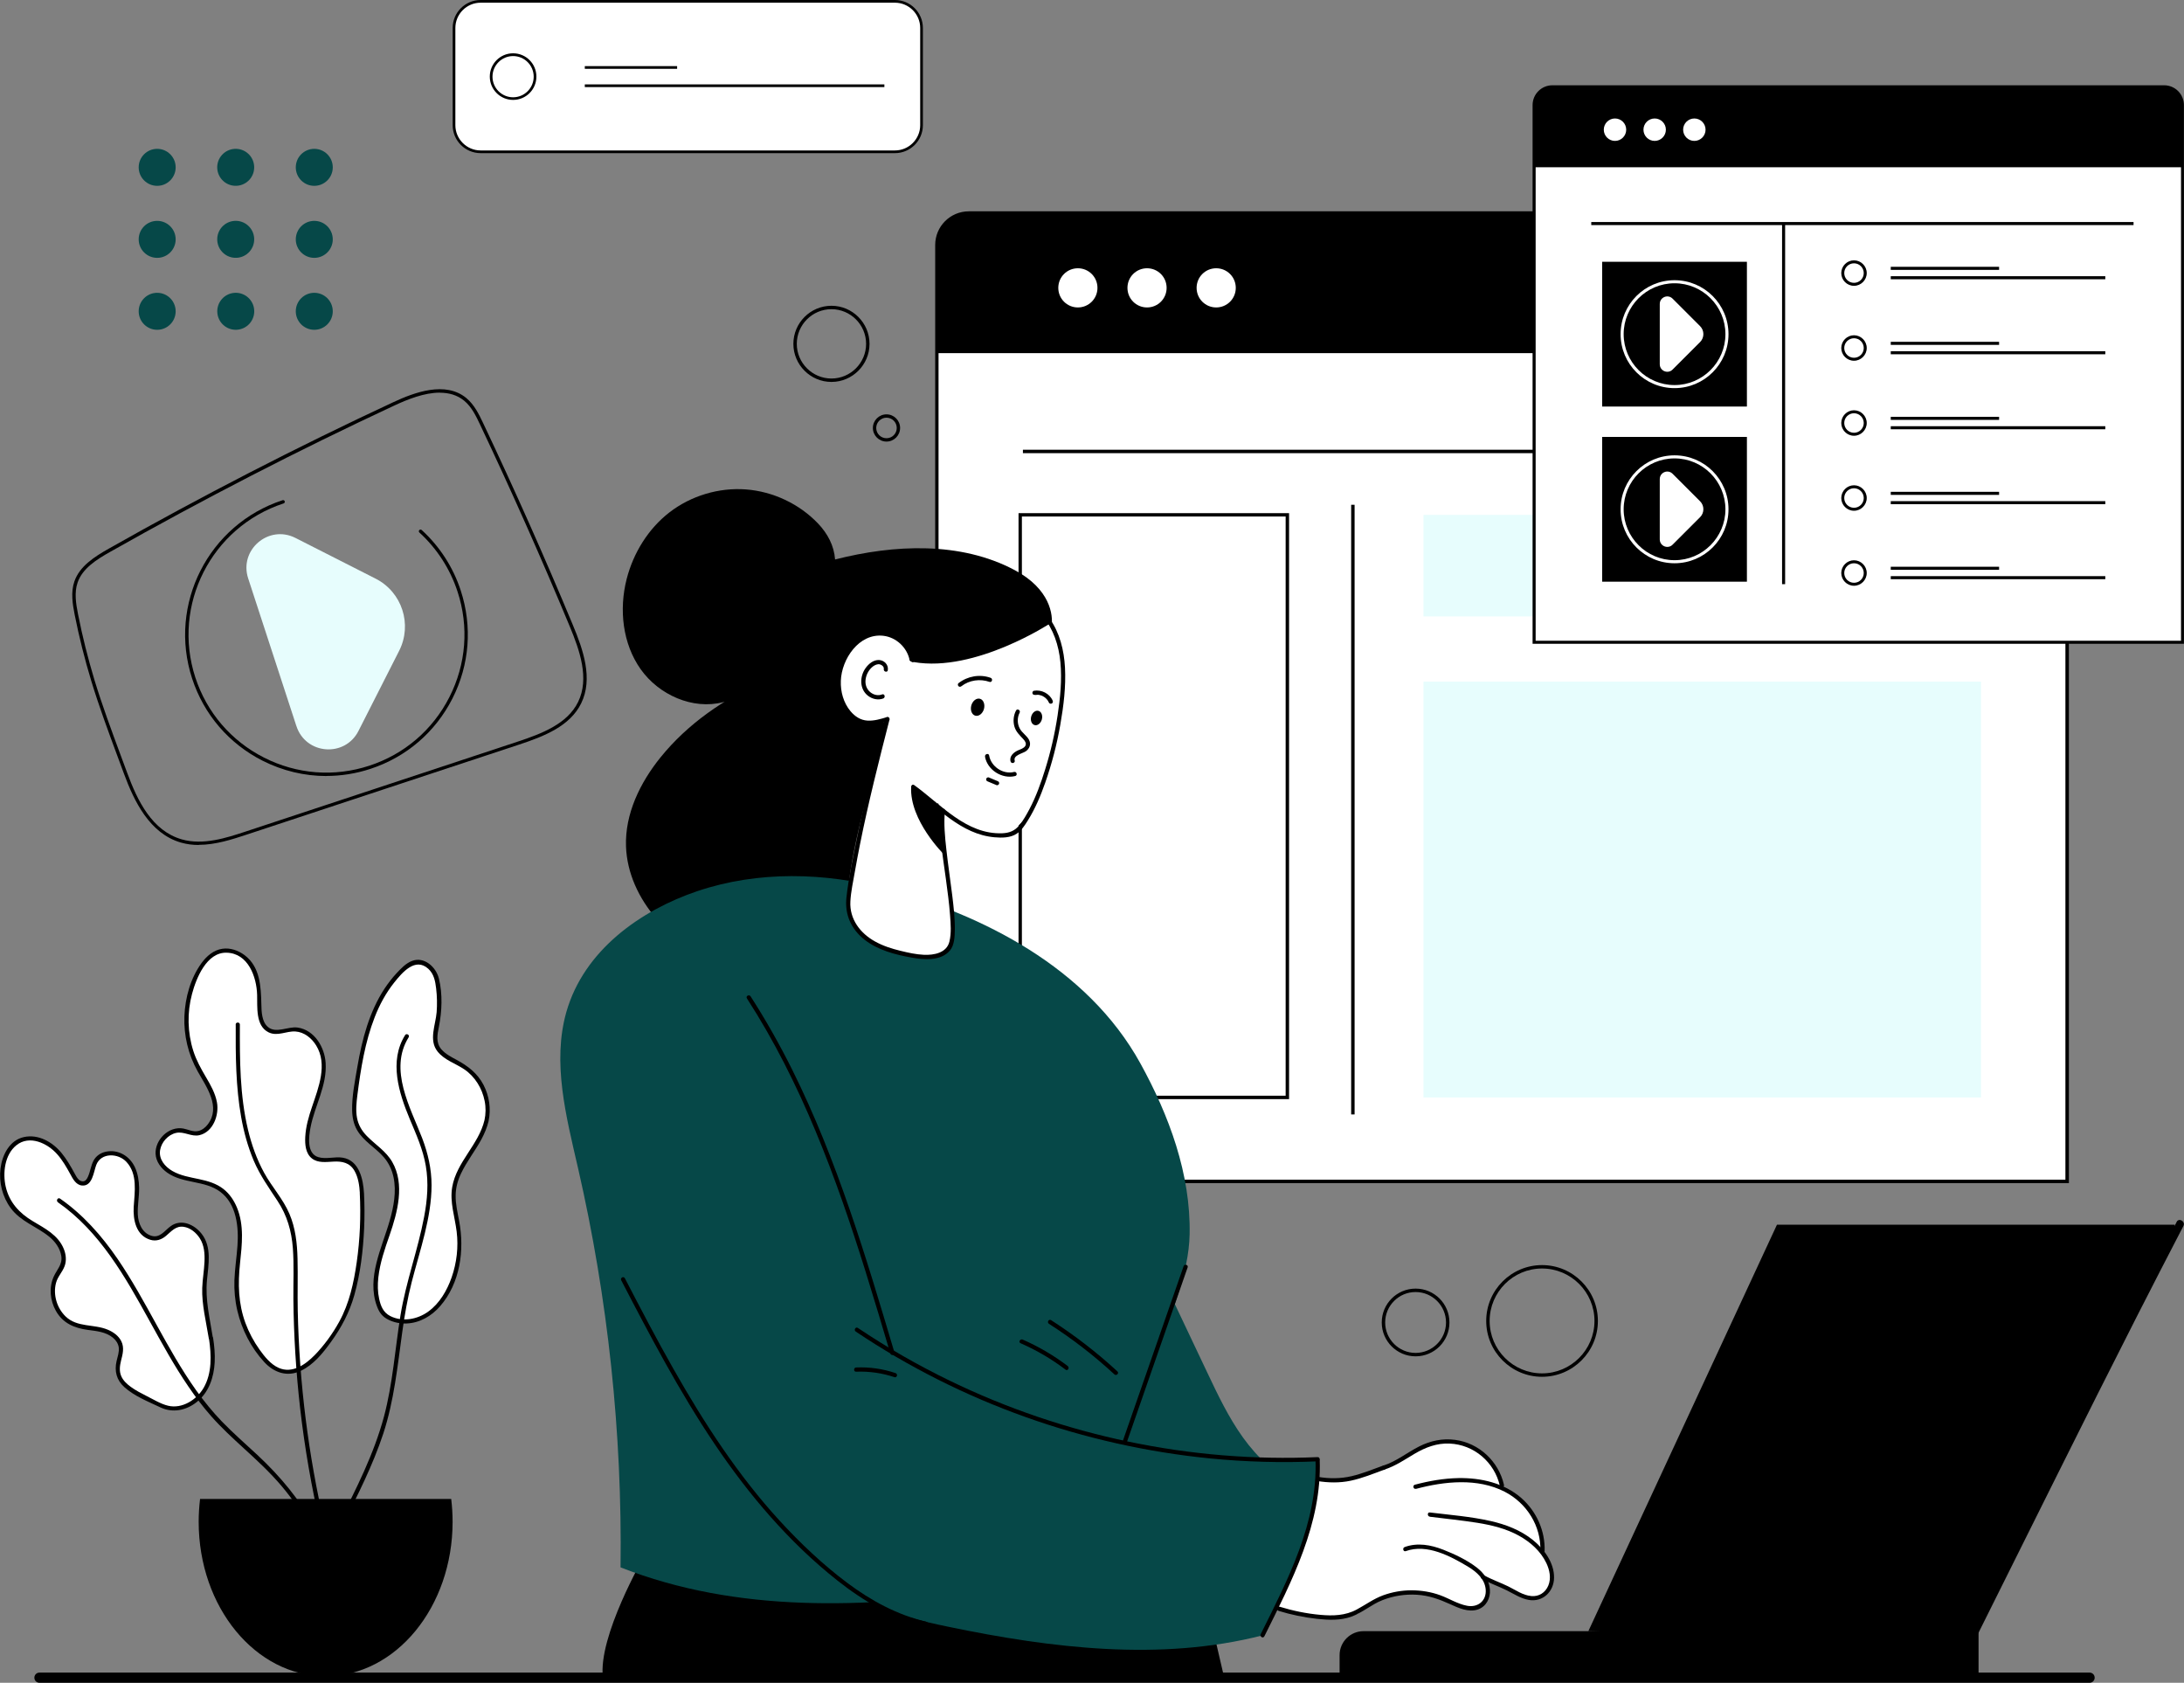 <?xml version="1.0" encoding="UTF-8"?> <svg xmlns="http://www.w3.org/2000/svg" id="Layer_1" viewBox="0 0 300 231.09"><rect x="0" y="0" width="300" height="231.09" fill="#808080" stroke="none"/><defs><style>.cls-1,.cls-2,.cls-3,.cls-4{stroke-width:0px;}.cls-2{fill:#064848;}.cls-3{fill:#fff;}.cls-4{fill:#e7fdfd;}</style></defs><path class="cls-3" d="m133.07,29.26h146.49c2.42,0,4.38,1.96,4.38,4.38v128.6h-155.26V33.64c0-2.42,1.96-4.38,4.38-4.38Z"></path><path class="cls-1" d="m284.18,162.47h-155.72V33.64c0-2.55,2.07-4.62,4.62-4.62h146.49c2.55,0,4.62,2.07,4.62,4.62v128.83Zm-155.26-.47h154.79V33.64c0-2.29-1.86-4.15-4.15-4.15h-146.49c-2.29,0-4.15,1.86-4.15,4.15v128.37Z"></path><path class="cls-1" d="m133.07,29.26h146.49c2.42,0,4.38,1.96,4.38,4.38v14.86h-155.26v-14.86c0-2.42,1.96-4.38,4.38-4.38Z"></path><path class="cls-3" d="m160.25,39.53c0,1.49-1.2,2.69-2.69,2.69s-2.69-1.2-2.69-2.69,1.2-2.69,2.69-2.69,2.69,1.2,2.69,2.69Z"></path><path class="cls-3" d="m150.75,39.53c0,1.49-1.2,2.69-2.69,2.69s-2.69-1.2-2.69-2.69,1.2-2.69,2.69-2.69,2.69,1.2,2.69,2.69Z"></path><path class="cls-3" d="m169.75,39.53c0,1.49-1.2,2.69-2.69,2.69s-2.69-1.2-2.69-2.69,1.2-2.69,2.69-2.69,2.69,1.2,2.69,2.69Z"></path><rect class="cls-1" x="140.51" y="61.76" width="131.61" height=".47"></rect><rect class="cls-1" x="185.6" y="69.32" width=".47" height="83.72"></rect><rect class="cls-4" x="195.53" y="70.71" width="76.59" height="13.94"></rect><rect class="cls-4" x="195.53" y="93.61" width="76.59" height="57.1"></rect><rect class="cls-3" x="140.14" y="70.71" width="36.7" height="80"></rect><path class="cls-1" d="m177.07,150.94h-37.16v-80.47h37.16v80.47Zm-36.7-.47h36.23v-79.54h-36.23v79.54Z"></path><path class="cls-3" d="m182.01,203.28s5.93-.01,12.6-4.14c0,0,7.26-4.11,11.43,3.88l.28,1.48s5.16,1.59,5.8,8.81c0,0,1.97,2.89.37,5.33,0,0-1.1,1.48-4.15,0l-4.35-1.9s1.73,4.21-2.09,4.13l-3.19-1.11s-4.56-1.75-7.22-.79c-2.66.96-4.95,2.61-4.95,2.61,0,0-5.6,1.02-8.54,0l-2.5-.89s3.98-7,5.1-16.01l.21-1.39h1.21Z"></path><path class="cls-1" d="m144.45,85.96c.22-1.49-.17-5.07-5.09-7.68-7.42-3.94-16.52-3.52-24.65-1.45-.14-1.9-1.03-3.56-2.34-4.94-2.58-2.7-6.19-4.4-9.91-4.68-3.73-.28-7.54.87-10.5,3.15-2.92,2.26-4.96,5.57-5.88,9.15-1.07,4.18-.57,8.88,1.93,12.4,2.5,3.52,7.13,5.59,11.31,4.52,2.04-.53,3.84-1.71,5.6-2.88-5.43,2.37-10.48,5.86-14.2,10.47-2.8,3.47-4.88,7.74-4.73,12.2.12,3.66,1.76,7.17,4.17,9.93,2.4,2.76,5.53,4.83,8.83,6.39,1.83.87,3.75,1.6,5.75,1.89,1.47.21,2.98.18,4.45-.09,1.28-.24,2.57-.68,3.55-1.54,1.11-.97,1.74-2.38,2.22-3.78.73-2.11,1.22-4.3,1.47-6.52.88-7.97,3.46-15.74,5.45-23.51-.96.17-3.35.56-4.6-.34-1.24-.9-1.91-2.44-2.05-3.96-.26-2.86,1.3-5.8,3.8-7.19.54-.3,1.12-.53,1.74-.58.97-.07,1.93.36,2.69.97.76.61,1.35,1.4,1.94,2.18.49-1.47.98-2.88,1.66-4.27.48-.99,1.01-1.97,1.78-2.75.8-.83,1.82-1.41,2.9-1.81,2.31-.85,4.93-.85,7.23.02,2.31.86,4.29,2.55,5.47,4.71Z"></path><path class="cls-1" d="m88.47,213.74s-6.37,11.01-5.65,16.65h85.34l-2.53-10.91-77.16-5.74Z"></path><path class="cls-2" d="m178.39,203.94c-3.12-1.34-5.67-3.78-7.65-6.53-1.98-2.76-3.45-5.84-4.9-8.91-1.55-3.27-3.1-6.54-4.65-9.81-4.26,4.88-7.51,10.91-8.27,17.34-.08.69-.14,1.41.11,2.05.29.75.95,1.29,1.58,1.79,3.93,3.09,8.01,6.01,12.21,8.73.99.64,2.02,1.28,3.17,1.51,3.22.64,6.18-3.76,8.4-6.17Z"></path><path class="cls-2" d="m155.08,210.96c.98-8.52,1.92-17.3,4.22-25.52,1.5-5.35,4-10.37,4.11-15.96.16-8.27-2.83-16.31-6.77-23.46-7.31-13.24-21.84-20.43-34.81-23.94-8.52-2.3-17.72-2.51-26.05.3-7.83,2.65-15.56,8.13-17.98,16.58-1.98,6.94-.03,14.37,1.59,21.41,4.12,17.92,6.09,36.41,5.85,54.87,16.16,6.33,33.48,5.54,50.54,3.25,6.83-.92,14.03-2.75,19.29-7.54Z"></path><path class="cls-3" d="m116.85,121.3l4.83-22.21s-1.91.42-3.28-.06c-1.38-.48-3.78-2.63-2.78-7.32s5.31-5.12,6.51-4.54c1.2.59,2.82,1.55,3.07,3.1,0,0,1.52-5.56,3.93-7.48,2.4-1.92,6.45-3.4,10.62-1.01,4.17,2.39,5.03,4.46,5.94,7.43,0,0,1.43,4.23-1.59,15.72,0,0-2.37,11.15-8.5,9.64,0,0-4.99-3.11-6.82-4.29l.5,2.96s1.44,9.74,1.43,12.91c0,3.18.27,4.7-2.43,5.01,0,0-7.1,1.18-10.9-4.34,0,0-1.22-1.68-.53-5.53Z"></path><path class="cls-1" d="m127.97,84.89c1.9-3.72,6.46-4.81,10.25-3.63,1.94.61,3.69,1.79,4.99,3.34,1.5,1.79,2.23,4.04,2.45,6.34.23,2.44-.02,4.92-.39,7.33-.38,2.51-.95,4.99-1.71,7.41-.58,1.86-1.24,3.7-2.15,5.43-.41.77-.84,1.55-1.4,2.23-.61.75-1.36,1.05-2.33,1.09-4.95.19-8.43-3.97-12.11-6.62-.3-.22-.59.28-.29.5,3.54,2.56,6.71,6.26,11.32,6.67,1.02.09,2.21.09,3.09-.51.62-.42,1.07-1.12,1.46-1.74,1.03-1.63,1.78-3.41,2.42-5.23.91-2.6,1.61-5.28,2.08-7.99.45-2.57.78-5.22.64-7.84-.13-2.38-.72-4.77-2.11-6.73-1.2-1.69-2.87-3.03-4.78-3.84-4.21-1.79-9.73-.82-11.95,3.51-.17.33.33.63.5.29h0Z"></path><path class="cls-1" d="m127.47,84.6c-.99,1.87-1.9,3.81-2.54,5.83-.11.36.45.51.56.15.63-1.98,1.51-3.87,2.48-5.7.18-.33-.33-.62-.5-.29h0Z"></path><path class="cls-1" d="m125.49,90.43c-.36-1.66-1.65-3.03-3.26-3.54-1.76-.56-3.58.1-4.92,1.29-2.61,2.33-3.27,6.7-1.15,9.57.58.79,1.37,1.48,2.35,1.7,1.16.25,2.36-.08,3.47-.41.36-.11.21-.67-.15-.56-.86.26-1.76.53-2.66.48-.97-.06-1.73-.57-2.34-1.29-.97-1.16-1.39-2.7-1.33-4.19.11-2.97,2.49-6.55,5.83-6.17,1.76.2,3.24,1.58,3.61,3.3.08.37.64.21.56-.15h0Z"></path><path class="cls-1" d="m132.07,94.23c1.08-.84,2.57-1.04,3.85-.59.35.13.51-.44.15-.56-1.49-.53-3.17-.23-4.41.74-.13.1-.1.31,0,.41.12.12.29.1.41,0h0Z"></path><path class="cls-1" d="m142.18,95.44c.07-.01.16-.02.27-.02.06,0,.12,0,.17,0,0,0,.07,0,.03,0,.03,0,.05,0,.08.01.1.02.21.05.3.08.1.03.16.06.26.12.37.2.63.48.8.87.06.14.27.18.4.1.15-.09.17-.25.1-.4-.43-.97-1.54-1.52-2.57-1.34-.15.03-.24.22-.2.36.04.16.2.23.36.2h0Z"></path><path class="cls-1" d="m139.56,97.58c-.34.66-.42,1.43-.23,2.15.21.77.73,1.22,1.25,1.79.23.25.46.59.25.93-.2.31-.64.44-.96.58-.61.26-1.27.82-1.05,1.55.11.36.67.2.56-.15-.21-.7,1.09-.97,1.51-1.25.53-.36.77-.96.47-1.56-.31-.61-.96-.96-1.28-1.57-.36-.67-.37-1.5-.02-2.18.17-.33-.33-.63-.5-.29h0Z"></path><path class="cls-1" d="m135.3,103.9c.32,1.84,2.35,3.12,4.15,2.67.36-.09.21-.65-.15-.56-1.52.38-3.17-.74-3.43-2.26-.06-.37-.62-.21-.56.15h0Z"></path><path class="cls-1" d="m135.67,107.31c.41.17.81.34,1.22.51.06.03.17,0,.22-.03.06-.04.12-.1.13-.17.02-.07.01-.16-.03-.22-.04-.07-.1-.1-.17-.13-.41-.17-.81-.34-1.22-.51-.06-.03-.17,0-.22.03-.06.04-.12.1-.13.17-.02.07-.01.16.03.22.04.07.1.1.17.13h0Z"></path><path class="cls-1" d="m121.95,92.03c.12-.72-.46-1.34-1.17-1.39-.77-.06-1.45.51-1.87,1.09-.83,1.15-.88,2.88.31,3.81.59.46,1.39.65,2.1.38.35-.13.2-.7-.15-.56-.56.22-1.17.07-1.63-.31-.52-.43-.73-1.09-.64-1.75.09-.68.46-1.36,1.01-1.78.27-.2.62-.37.97-.28.27.07.57.33.52.64-.06.37.5.52.56.15h0Z"></path><path class="cls-1" d="m135.16,97.36c-.18.64-.71,1.05-1.19.92-.48-.13-.72-.76-.55-1.4.18-.64.71-1.05,1.19-.92.48.13.72.76.55,1.4Z"></path><path class="cls-1" d="m143.11,98.8c-.15.54-.6.89-1,.77-.4-.11-.61-.64-.46-1.18s.6-.89,1-.77c.4.11.61.64.46,1.18Z"></path><path class="cls-1" d="m129.68,117.35s-4.77-4.67-4.52-9.3l4.35,3.26.17,6.04Z"></path><path class="cls-1" d="m129.22,111.31c-.31,3.11.3,6.32.71,9.4.22,1.65.45,3.3.57,4.95.09,1.19.2,2.48-.09,3.66-.38,1.54-2.11,1.86-3.5,1.8-1.09-.05-2.17-.29-3.22-.55-1.2-.29-2.39-.67-3.47-1.27-2.06-1.13-3.54-3.08-3.41-5.5.07-1.36.38-2.73.61-4.06.22-1.26.46-2.52.71-3.78,1.15-5.75,2.59-11.44,4.05-17.12.09-.36-.47-.52-.56-.15-1.4,5.43-2.77,10.86-3.89,16.35-.56,2.71-1.16,5.46-1.46,8.21-.26,2.33.65,4.35,2.48,5.79,1.84,1.45,4.25,2.07,6.52,2.47,1.66.3,3.96.48,5.2-.96.64-.74.67-1.94.69-2.86.02-1.59-.17-3.19-.36-4.76-.26-2.08-.57-4.15-.8-6.23-.2-1.77-.38-3.59-.2-5.37.04-.37-.55-.37-.58,0h0Z"></path><path class="cls-1" d="m287.02,231.09H5.42c-.39,0-.7-.31-.7-.7s.31-.7.7-.7h281.61c.39,0,.7.31.7.7s-.31.7-.7.7Z"></path><polygon class="cls-1" points="218.18 224 244.09 168.18 298.73 168.18 298.73 169.12 270.26 225.24 218.18 224"></polygon><path class="cls-1" d="m298.99,167.81c-7.51,14.43-14.75,28.99-22.01,43.55-2.05,4.12-4.11,8.24-6.17,12.36-.31.63.63,1.18.94.55,7.28-14.55,14.47-29.14,21.85-43.63,2.09-4.1,4.2-8.2,6.32-12.28.32-.62-.62-1.18-.94-.55h0Z"></path><path class="cls-1" d="m271.06,229.87c.07-1.69.23-3.97.23-5.87"></path><path class="cls-2" d="m103.5,144.23c4.43,12.26,8.86,24.53,13.3,36.79.94,2.6,1.9,5.24,3.57,7.45,3.35,4.42,9.6,3.91,14.96,5.32,14.97,3.94,29.98,7.79,45.41,6.53.51,9-3.13,16.71-7.32,24.26-14.03,3.59-28.96,1.76-43.14-1.18-3.73-.77-7.49-1.66-10.83-3.49-4.29-2.36-7.62-6.17-10.41-10.2-10.72-15.5-14.5-35.61-10.15-53.95,1.35-5.68,3.61-5.78,4.61-11.53Z"></path><path class="cls-1" d="m175.61,221.21c1.73.53,3.51.9,5.31,1.1,1.57.17,3.23.24,4.73-.31,1.52-.55,2.74-1.67,4.25-2.26,1.5-.59,3.12-.84,4.73-.74,1.62.1,3.06.61,4.53,1.28,1.16.53,2.56,1.18,3.85.74,1.15-.4,1.73-1.55,1.65-2.72-.08-1.26-.83-2.28-1.81-3.04-1.35-1.04-3.03-1.83-4.61-2.45-1.69-.66-3.54-1-5.29-.36-.35.13-.2.69.15.56,2.9-1.05,6.16.69,8.61,2.17,1.15.7,2.26,1.69,2.37,3.11.12,1.54-1.08,2.51-2.57,2.22-1.3-.25-2.44-.99-3.67-1.44-1.26-.46-2.62-.68-3.96-.68-1.31,0-2.63.23-3.87.68-1.32.48-2.42,1.3-3.65,1.96-1.55.84-3.28.89-5,.73-1.9-.17-3.78-.56-5.6-1.12-.36-.11-.51.45-.15.56h0Z"></path><path class="cls-1" d="m196.42,208.29c2.17.27,4.35.49,6.51.83,1.98.32,3.97.8,5.73,1.78,1.57.87,2.97,2.12,3.75,3.75.45.95.69,2.08.27,3.09-.4.96-1.28,1.54-2.33,1.44-1.16-.1-2.14-.82-3.16-1.32-1.1-.54-2.26-.93-3.33-1.53-.33-.18-.62.32-.29.5,1.1.62,2.3,1.01,3.43,1.58.98.49,1.9,1.11,2.99,1.3,1.94.34,3.47-1.15,3.48-3.07.02-2.04-1.38-3.93-2.91-5.16-1.68-1.35-3.71-2.13-5.79-2.6-2.74-.62-5.58-.84-8.36-1.18-.37-.05-.37.54,0,.58h0Z"></path><path class="cls-1" d="m194.51,204.46c3.9-1.04,8.45-1.52,12.17.39,3.04,1.56,5.03,4.72,4.91,8.16-.01.37.57.37.58,0,.1-2.76-1.1-5.43-3.16-7.26-2.37-2.1-5.59-2.82-8.69-2.77-2.02.04-4.02.39-5.97.91-.36.1-.21.66.15.56h0Z"></path><path class="cls-1" d="m190.18,201.81c1.51-.49,2.8-1.38,4.15-2.18,1.48-.87,3.04-1.47,4.79-1.39,3.36.14,6.17,2.57,6.91,5.82.08.36.64.21.56-.15-.74-3.23-3.41-5.74-6.71-6.18-1.72-.23-3.39.12-4.93.9-1.66.84-3.13,2.05-4.92,2.63-.35.11-.2.68.15.56h0Z"></path><path class="cls-1" d="m190.03,201.25c-1.45.53-2.89,1.12-4.39,1.47-1.51.35-3.03.35-4.56.1-.37-.06-.52.5-.15.56,1.54.25,3.08.28,4.61-.04,1.6-.34,3.12-.97,4.65-1.53.35-.13.2-.69-.15-.56h0Z"></path><path class="cls-1" d="m173.67,224.72c3.77-7.58,7.92-15.51,7.61-24.23-.01-.37-.6-.38-.58,0,.31,8.61-3.8,16.44-7.53,23.93-.17.33.34.63.5.29h0Z"></path><path class="cls-1" d="m180.98,200.1c-8.69.38-17.42-.34-25.94-2.12-8.48-1.77-16.75-4.58-24.55-8.36-4.38-2.12-8.61-4.55-12.65-7.26-.31-.21-.6.29-.29.5,7.24,4.86,15.09,8.8,23.3,11.73,8.18,2.92,16.72,4.83,25.36,5.69,4.91.48,9.85.62,14.78.4.37-.02.37-.6,0-.58h0Z"></path><path class="cls-1" d="m102.6,137.11c7.46,11.54,12.24,24.52,16.32,37.58,1.16,3.72,2.27,7.45,3.38,11.18.11.36.67.21.56-.15-3.92-13.18-7.88-26.45-14.03-38.8-1.73-3.47-3.63-6.84-5.73-10.1-.2-.31-.71-.02-.5.29h0Z"></path><path class="cls-1" d="m117.6,188.37c1.79-.07,3.56.18,5.26.75.36.12.51-.44.15-.56-1.74-.59-3.58-.85-5.41-.77-.37.02-.37.6,0,.58h0Z"></path><path class="cls-1" d="m85.34,175.83c3.97,7.65,8,15.31,12.82,22.47,4.71,6.99,10.24,13.51,16.87,18.75,3.58,2.83,7.57,5.17,12.05,6.21.36.08.52-.48.15-.56-3.99-.93-7.6-2.9-10.86-5.34-3.35-2.51-6.43-5.43-9.26-8.51-5.73-6.25-10.37-13.4-14.54-20.75-2.35-4.13-4.55-8.35-6.74-12.57-.17-.33-.67-.04-.5.29h0Z"></path><path class="cls-1" d="m154.81,197.98c2.78-7.98,5.55-15.96,8.33-23.94.12-.35-.44-.51-.56-.15-2.78,7.98-5.55,15.96-8.33,23.94-.12.35.44.51.56.15h0Z"></path><path class="cls-1" d="m140.19,184.46c2.2.96,4.27,2.18,6.18,3.63.3.23.59-.28.29-.5-1.91-1.45-3.98-2.67-6.18-3.63-.34-.15-.64.35-.29.5h0Z"></path><path class="cls-1" d="m144.08,181.79c3.2,2.05,6.21,4.37,9,6.95.27.25.69-.16.41-.41-2.82-2.61-5.88-4.96-9.11-7.04-.32-.2-.61.3-.29.5h0Z"></path><path class="cls-1" d="m187.3,224h84.48v5.87h-87.77v-2.58c0-1.82,1.48-3.29,3.29-3.29Z"></path><path class="cls-1" d="m144.35,85.55s-10.37,6.84-18.83,5.37c0,0-.72.38-.63-1.65.09-2.03,1.09-6.16,1.09-6.16,0,0,9.66-9.56,18.36,2.45Z"></path><path class="cls-1" d="m27.31,116.04c-.82,0-1.64-.1-2.45-.33-4.31-1.24-6.44-5.69-7.82-9.43-.29-.8-.59-1.6-.89-2.4-1.25-3.37-2.54-6.85-3.6-10.33-.91-2.99-1.68-6.06-2.29-9.12-.3-1.52-.55-3.12-.04-4.59.72-2.08,2.72-3.36,4.71-4.49,12.71-7.19,25.86-13.96,39.1-20.12,2.93-1.37,7.16-2.91,10.01-.58,1.12.92,1.76,2.26,2.32,3.44,4.3,9.08,8.45,18.4,12.31,27.69,1.44,3.45,2.83,7.42,1.16,10.81-1.54,3.14-5.09,4.53-8.58,5.68l-37.38,12.35c-1.95.64-4.25,1.4-6.56,1.4Zm33.1-62.12c-2.11,0-4.39.91-6.18,1.74-13.23,6.16-26.37,12.93-39.07,20.11-1.92,1.08-3.84,2.3-4.5,4.23-.47,1.36-.23,2.9.06,4.35h0c.6,3.05,1.37,6.1,2.27,9.08,1.06,3.47,2.35,6.94,3.59,10.3.3.8.59,1.6.89,2.4,1.42,3.86,3.42,7.97,7.51,9.14,2.94.84,6.16-.22,8.74-1.07l37.38-12.35c3.4-1.12,6.85-2.47,8.31-5.45,1.58-3.22.23-7.07-1.17-10.43-3.86-9.28-8-18.59-12.3-27.67-.54-1.14-1.15-2.43-2.19-3.28-.97-.79-2.12-1.09-3.34-1.09Z"></path><path class="cls-4" d="m40.72,99.73l-6.63-20.3c-1.28-3.92,2.81-7.42,6.49-5.56l11.01,5.59c3.63,1.84,5.08,6.28,3.24,9.91l-5.59,11.01c-1.86,3.67-7.24,3.26-8.52-.66Z"></path><path class="cls-1" d="m44.83,106.57c-3.01,0-6-.71-8.77-2.11-4.63-2.35-8.06-6.35-9.67-11.28-3.33-10.18,2.25-21.16,12.43-24.49.12-.04.25.03.29.15.04.12-.03.25-.15.29-9.93,3.25-15.37,13.97-12.13,23.9,1.57,4.81,4.92,8.72,9.44,11.01,4.51,2.29,9.65,2.69,14.46,1.11,4.81-1.57,8.72-4.92,11.01-9.44,2.29-4.51,2.69-9.65,1.11-14.46-1.02-3.12-2.83-5.92-5.24-8.12-.1-.09-.1-.23-.02-.33.09-.09.23-.1.33-.02,2.47,2.25,4.33,5.12,5.37,8.32,1.61,4.93,1.21,10.19-1.14,14.82-2.35,4.63-6.35,8.06-11.28,9.67-1.98.65-4.02.97-6.05.97Z"></path><path class="cls-3" d="m28.96,183.8c-.35-2.3-.97-4.58-.9-6.91.06-1.95.61-3.94.13-5.83-.48-1.89-2.64-3.57-4.34-2.6-.71.41-1.18,1.19-1.94,1.5-1.26.5-2.67-.62-3.07-1.91-.4-1.29-.14-2.68-.05-4.04.11-1.7-.14-3.57-1.35-4.76-1.21-1.2-3.61-1.2-4.37.33-.56,1.13-.58,3.1-1.83,2.95-.57-.07-.93-.63-1.2-1.14-.8-1.48-1.66-2.99-3-4.01-1.34-1.02-3.29-1.42-4.71-.52-.81.52-1.34,1.39-1.66,2.29-.94,2.68-.08,5.89,2.08,7.73,1.28,1.09,2.9,1.7,4.21,2.76,1.3,1.06,2.27,2.89,1.53,4.4-.16.33-.39.61-.58.92-1.49,2.37-.29,5.97,2.32,6.98,1.17.45,2.47.42,3.7.71s2.49,1.09,2.67,2.34c.11.79-.24,1.56-.38,2.34-.5,2.77,1.93,3.82,6.23,5.86,2.15.89,4.73-.51,5.83-2.56,1.1-2.05,1.04-4.52.69-6.82Z"></path><path class="cls-1" d="m29.24,183.72c-.41-2.65-1.07-5.22-.81-7.92.2-2.11.69-4.53-.72-6.35-1.01-1.31-2.84-2.13-4.3-1.04-.82.61-1.46,1.66-2.63,1.29-1.25-.39-1.79-1.71-1.85-2.91-.06-1.23.2-2.45.18-3.68-.02-.96-.17-1.94-.58-2.82-.71-1.53-2.29-2.49-3.99-2.13-.72.15-1.37.59-1.71,1.26-.35.68-.43,1.47-.74,2.16-.14.31-.34.66-.72.65-.6,0-.91-.72-1.16-1.16-.52-.95-1.07-1.9-1.76-2.74-1.24-1.5-3.17-2.62-5.17-2.18-1.97.43-2.98,2.46-3.21,4.31-.24,1.9.26,3.9,1.4,5.44,1.37,1.86,3.56,2.52,5.29,3.93.81.66,1.5,1.6,1.66,2.66.18,1.17-.6,1.84-1.04,2.82-.68,1.5-.5,3.29.3,4.71.95,1.69,2.52,2.36,4.38,2.61,1.2.16,2.48.27,3.45,1.07.41.34.72.79.8,1.32.09.65-.16,1.28-.3,1.91-.31,1.36,0,2.59,1.05,3.54,1.4,1.27,3.29,2,4.97,2.8,1.69.8,3.55.42,4.99-.73,1.67-1.32,2.36-3.39,2.47-5.46.06-1.13-.05-2.26-.22-3.38-.05-.37-.62-.21-.56.15.33,2.23.43,4.72-.74,6.74-.94,1.63-2.96,2.92-4.89,2.45-1.01-.24-2.01-.87-2.94-1.33-.75-.38-1.51-.77-2.19-1.27-.52-.38-1.03-.85-1.29-1.45-.3-.68-.21-1.41-.04-2.11.23-.9.48-1.8.05-2.68-.37-.76-1.1-1.28-1.87-1.6-1.9-.8-4.2-.28-5.79-1.82-1.19-1.15-1.74-2.98-1.32-4.59.23-.88.88-1.49,1.19-2.33.28-.77.18-1.62-.12-2.36-.78-1.9-2.58-2.8-4.25-3.8-1.85-1.1-3.22-2.58-3.72-4.72-.44-1.89-.15-4.41,1.45-5.7,1.81-1.47,4.3-.28,5.63,1.24.71.8,1.25,1.74,1.76,2.67.36.66.78,1.53,1.63,1.61,1.44.14,1.6-1.87,1.96-2.82.66-1.73,3.02-1.64,4.15-.42,1.55,1.67,1.13,4.1,1,6.15-.11,1.78.3,3.93,2.26,4.54.81.25,1.56-.01,2.18-.54.74-.62,1.34-1.39,2.41-1.24.93.13,1.73.81,2.22,1.57.62.96.7,2.13.65,3.24-.05,1.2-.27,2.39-.31,3.59-.04,1.15.1,2.3.28,3.43.19,1.19.44,2.36.63,3.55.06.37.62.21.56-.15Z"></path><path class="cls-3" d="m49.71,163.87c-.09-1.78-.56-3.92-2.25-4.49-1.5-.51-3.46.48-4.6-.63-.48-.47-.63-1.17-.66-1.84-.1-2.01.63-3.96,1.28-5.87.65-1.91,1.24-3.94.85-5.92-.39-1.98-2.08-3.84-4.09-3.75-1,.05-2.02.56-2.97.25-1.64-.53-1.68-2.78-1.67-4.51.01-1.64-.26-3.36-1.21-4.7-.95-1.34-2.71-2.21-4.28-1.73-1.24.38-2.11,1.48-2.75,2.6-2.26,3.99-2.35,9.13-.24,13.2.88,1.7,2.13,3.28,2.41,5.17.28,1.89-1.04,4.21-2.94,4.01-.51-.05-.98-.28-1.49-.38-2.03-.39-4.02,1.96-3.31,3.91.55,1.5,2.2,2.29,3.75,2.67,1.55.38,3.22.53,4.56,1.4,1.98,1.28,2.77,3.82,2.83,6.18.05,2.36-.49,4.69-.48,7.05,0,3.73,1.42,7.44,3.89,10.24,4.07,4.67,8.15-1.47,9.85-4.01,1.7-2.54,2.49-5.58,2.96-8.59.53-3.38.71-6.82.53-10.24Z"></path><path class="cls-1" d="m50,163.87c-.11-1.93-.65-4.51-2.92-4.89-1.1-.18-2.29.25-3.37-.08-1.6-.49-1.3-2.81-1.06-4.06.57-2.98,2.29-5.77,2.08-8.88-.14-2.16-1.54-4.52-3.85-4.85-1.31-.19-2.99.88-4.1-.1-.82-.72-.86-2.08-.88-3.08-.06-2.45-.16-5.14-2.3-6.76-.87-.65-1.97-1.04-3.06-.88-1.2.18-2.14.99-2.84,1.94-1.53,2.08-2.27,4.78-2.37,7.33-.1,2.64.53,5.26,1.82,7.56,1.21,2.16,3.23,4.9,1.38,7.3-.33.43-.77.78-1.31.9-.71.15-1.35-.21-2.03-.34-1-.19-1.99.2-2.71.88-.69.66-1.15,1.61-1.11,2.58.05,1.08.74,1.98,1.59,2.59,2.18,1.55,5.17,1.04,7.3,2.64,2.24,1.68,2.54,4.82,2.36,7.39-.11,1.58-.36,3.15-.42,4.74-.05,1.4.08,2.81.4,4.18.61,2.6,1.88,5.1,3.69,7.06,1.35,1.47,3.17,2.09,5.03,1.21,1.72-.81,3.02-2.41,4.11-3.92,1.45-1.99,2.57-4.09,3.24-6.47.84-2.98,1.21-6.13,1.35-9.22.07-1.6.06-3.2-.02-4.79-.02-.37-.6-.37-.58,0,.16,3.17.03,6.35-.42,9.49-.4,2.81-1.02,5.65-2.4,8.16-.9,1.64-2.07,3.26-3.38,4.6-1.26,1.29-3.07,2.57-4.93,1.75-1.11-.49-1.94-1.54-2.63-2.5-.81-1.13-1.47-2.37-1.95-3.67-.98-2.68-1.04-5.38-.74-8.19.27-2.57.59-5.23-.43-7.68-.41-.98-1.01-1.87-1.85-2.53-.97-.76-2.15-1.1-3.34-1.35-1.25-.27-2.55-.47-3.67-1.12-1.02-.59-1.89-1.61-1.69-2.86.18-1.1,1.09-2.12,2.19-2.37,1.1-.25,2.1.57,3.21.31,1.9-.44,2.73-2.78,2.41-4.51-.23-1.25-.87-2.38-1.51-3.46-.68-1.16-1.33-2.32-1.74-3.61-.8-2.52-.86-5.27-.17-7.83.58-2.17,2.01-5.72,4.74-5.65,2.97.07,4.13,3.31,4.2,5.8.05,1.65-.24,4.23,1.56,5.13,1.22.61,2.45-.19,3.7-.11,1.21.08,2.23.91,2.85,1.92,1.6,2.6.32,5.79-.56,8.4-.46,1.35-.87,2.74-.94,4.17-.05,1.03.04,2.26.92,2.95.83.65,1.96.48,2.94.43,1.21-.07,2.26.15,2.9,1.26.53.92.68,2.04.74,3.08.02.37.6.37.58,0Z"></path><path class="cls-3" d="m66.83,153.89c.62-2.77-.65-5.87-3.05-7.41-1.49-.95-3.55-1.58-3.95-3.3-.17-.74.03-1.52.18-2.27.41-2.07.43-4.21.04-6.28-.18-.96-.76-1.82-1.62-2.27-1.26-.66-2.19,0-2.96.72-4.57,4.21-5.8,10.84-6.61,17-.21,1.58-.39,3.27.31,4.7.86,1.76,2.83,2.69,4.02,4.24,2.27,2.95,1.23,7.16,0,10.67-1.2,3.41-2.44,7.35-.73,10.48.05.09.11.17.18.23,1.44,1.27,3.7,1.35,5.43.5,1.8-.89,3.07-2.61,3.87-4.45,1.03-2.35,1.4-4.99,1.06-7.53-.25-1.84-.86-3.68-.64-5.52.42-3.5,3.71-6.06,4.48-9.51Z"></path><path class="cls-1" d="m67.11,153.97c.36-1.7.1-3.46-.7-5-.84-1.6-2.15-2.59-3.7-3.43-.73-.39-1.51-.79-2.07-1.43-.8-.92-.57-2.02-.35-3.12.42-2.13.52-4.48,0-6.6-.38-1.58-2.02-3.09-3.72-2.42-.82.32-1.48,1.02-2.07,1.65-.62.66-1.17,1.38-1.67,2.13-2.11,3.2-3.1,7.01-3.74,10.75-.33,1.94-.76,4-.72,5.98.02.95.21,1.91.69,2.73.43.74,1.06,1.35,1.71,1.91.68.59,1.4,1.15,1.99,1.84.66.78,1.09,1.72,1.3,2.72.41,1.96.02,4.02-.52,5.92-1.06,3.74-3.22,7.85-1.76,11.79.33.89.75,1.44,1.61,1.86.76.37,1.6.53,2.44.5,1.83-.07,3.45-1.02,4.63-2.38,2.75-3.16,3.37-7.7,2.61-11.69-.22-1.17-.5-2.34-.48-3.53.01-1.05.29-2.06.74-3,.79-1.67,1.95-3.11,2.82-4.73.41-.77.75-1.58.96-2.44.09-.36-.47-.52-.56-.15-.8,3.37-3.83,5.73-4.43,9.17-.36,2.08.36,4.09.61,6.14.26,2.11.01,4.27-.69,6.28-.63,1.79-1.65,3.57-3.22,4.7-1.48,1.07-3.53,1.46-5.21.61-.96-.49-1.31-1.36-1.53-2.37-.21-.96-.22-1.95-.11-2.93.22-2.01.89-3.93,1.55-5.82,1.08-3.12,2.13-6.99.35-10.06-.86-1.48-2.32-2.36-3.49-3.56-.68-.7-1.16-1.51-1.34-2.48-.19-1.02-.08-2.09.05-3.11.46-3.62,1.05-7.3,2.38-10.71.66-1.7,1.54-3.33,2.68-4.76,1.09-1.36,2.89-3.52,4.68-1.89.78.71.96,1.7,1.08,2.7.13,1.08.15,2.18.07,3.26-.14,1.74-1.11,3.83.11,5.38.93,1.19,2.47,1.65,3.69,2.47,1.46.99,2.45,2.61,2.79,4.33.18.88.17,1.78-.02,2.66-.08.37.48.52.56.15Z"></path><path class="cls-1" d="m7.96,165.11c5.77,4.02,9.27,10.28,12.59,16.3,1.69,3.05,3.36,6.12,5.33,9,.96,1.41,1.99,2.78,3.12,4.06,1.4,1.59,2.95,3.01,4.51,4.44,1.8,1.64,3.58,3.29,5.16,5.15,1.58,1.87,2.95,3.9,4.13,6.04.18.33.68.04.5-.29-2.07-3.8-4.79-7.07-7.95-10.01-1.64-1.53-3.34-3-4.9-4.62-1.27-1.32-2.42-2.74-3.49-4.23-4.09-5.74-6.85-12.29-10.83-18.1-2.17-3.16-4.72-6.05-7.88-8.25-.31-.21-.6.29-.29.5h0Z"></path><path class="cls-1" d="m32.38,140.69c-.02,4.25,0,8.53.75,12.73.36,2.03.91,4.03,1.71,5.94.86,2.03,2.09,3.75,3.29,5.57,1.31,1.98,1.92,4.13,2.1,6.49.17,2.32.05,4.66.07,6.99.05,4.98.36,9.97.92,14.92.63,5.5,1.58,10.97,2.83,16.36.08.36.65.21.56-.15-2.25-9.69-3.5-19.6-3.71-29.54-.05-2.38.03-4.76-.03-7.14-.05-2.1-.28-4.23-1.12-6.18-.87-2.04-2.41-3.69-3.47-5.63-1.01-1.85-1.72-3.85-2.21-5.89-1.13-4.72-1.14-9.63-1.12-14.46,0-.37-.58-.37-.58,0h0Z"></path><path class="cls-1" d="m55.64,142.16c-2.23,3.58-.85,7.93.64,11.5.88,2.1,1.83,4.19,2.21,6.45.4,2.32.21,4.69-.23,6.99-.86,4.57-2.5,8.93-3.25,13.53-.75,4.64-1.05,9.36-2.27,13.92-1.38,5.12-3.79,9.87-6.18,14.57-.17.33.33.63.5.29,2.07-4.08,4.15-8.18,5.59-12.54,1.48-4.52,1.95-9.22,2.6-13.91.32-2.32.72-4.62,1.3-6.89.58-2.25,1.26-4.46,1.81-6.72.52-2.16.92-4.37.92-6.59,0-2.23-.49-4.36-1.28-6.44-1.63-4.24-4.63-9.43-1.87-13.87.2-.32-.3-.61-.5-.29h0Z"></path><path class="cls-1" d="m27.48,205.85c-.12,1.02-.19,2.07-.19,3.13,0,11.72,7.81,21.21,17.44,21.21s17.44-9.5,17.44-21.21c0-1.06-.07-2.11-.19-3.13H27.48Z"></path><path class="cls-1" d="m194.45,186.26c-2.56,0-4.65-2.08-4.65-4.65s2.08-4.65,4.65-4.65,4.65,2.08,4.65,4.65-2.08,4.65-4.65,4.65Zm0-8.83c-2.31,0-4.18,1.88-4.18,4.18s1.88,4.18,4.18,4.18,4.18-1.88,4.18-4.18-1.88-4.18-4.18-4.18Z"></path><path class="cls-1" d="m211.82,189.07c-4.23,0-7.67-3.44-7.67-7.67s3.44-7.67,7.67-7.67,7.67,3.44,7.67,7.67-3.44,7.67-7.67,7.67Zm0-14.87c-3.97,0-7.2,3.23-7.2,7.2s3.23,7.2,7.2,7.2,7.2-3.23,7.2-7.2-3.23-7.2-7.2-7.2Z"></path><path class="cls-1" d="m121.77,60.64c-1.03,0-1.87-.84-1.87-1.87s.84-1.87,1.87-1.87,1.87.84,1.87,1.87-.84,1.87-1.87,1.87Zm0-3.28c-.78,0-1.41.63-1.41,1.41s.63,1.41,1.41,1.41,1.41-.63,1.41-1.41-.63-1.41-1.41-1.41Z"></path><path class="cls-1" d="m114.21,52.45c-2.88,0-5.23-2.35-5.23-5.23s2.35-5.23,5.23-5.23,5.23,2.35,5.23,5.23-2.35,5.23-5.23,5.23Zm0-9.99c-2.63,0-4.76,2.14-4.76,4.76s2.14,4.76,4.76,4.76,4.76-2.14,4.76-4.76-2.14-4.76-4.76-4.76Z"></path><path class="cls-3" d="m213.24,11.92h84.03c1.39,0,2.52,1.13,2.52,2.52v73.77h-89.06V14.43c0-1.39,1.13-2.52,2.52-2.52Z"></path><path class="cls-1" d="m300,88.41h-89.48V14.43c0-1.5,1.22-2.72,2.72-2.72h84.03c1.5,0,2.72,1.22,2.72,2.72v73.98Zm-89.06-.42h88.65V14.43c0-1.27-1.03-2.31-2.31-2.31h-84.03c-1.27,0-2.31,1.03-2.31,2.31v73.56Z"></path><path class="cls-1" d="m213.24,11.92h84.03c1.39,0,2.52,1.13,2.52,2.52v8.53h-89.06v-8.53c0-1.39,1.13-2.52,2.52-2.52Z"></path><path class="cls-3" d="m228.83,17.81c0,.85-.69,1.54-1.54,1.54s-1.54-.69-1.54-1.54.69-1.54,1.54-1.54,1.54.69,1.54,1.54Z"></path><path class="cls-3" d="m223.38,17.81c0,.85-.69,1.54-1.54,1.54s-1.54-.69-1.54-1.54.69-1.54,1.54-1.54,1.54.69,1.54,1.54Z"></path><path class="cls-3" d="m234.28,17.81c0,.85-.69,1.54-1.54,1.54s-1.54-.69-1.54-1.54.69-1.54,1.54-1.54,1.54.69,1.54,1.54Z"></path><rect class="cls-1" x="218.58" y="30.49" width="74.49" height=".42"></rect><rect class="cls-1" x="244.79" y="30.7" width=".42" height="49.52"></rect><rect class="cls-1" x="220.08" y="35.95" width="19.88" height="19.88"></rect><path class="cls-3" d="m230.02,53.3c-4.09,0-7.41-3.32-7.41-7.41s3.32-7.41,7.41-7.41,7.41,3.32,7.41,7.41-3.32,7.41-7.41,7.41Zm0-14.4c-3.86,0-6.99,3.14-6.99,6.99s3.14,6.99,6.99,6.99,6.99-3.14,6.99-6.99-3.14-6.99-6.99-6.99Z"></path><path class="cls-3" d="m227.99,50.03v-8.29c0-.92,1.11-1.38,1.76-.73l3.78,3.78c.6.6.6,1.58,0,2.18l-3.78,3.78c-.65.65-1.76.19-1.76-.73Z"></path><rect class="cls-1" x="220.08" y="60" width="19.88" height="19.88"></rect><path class="cls-3" d="m230.02,77.35c-4.09,0-7.41-3.32-7.41-7.41s3.32-7.41,7.41-7.41,7.41,3.32,7.41,7.41-3.32,7.41-7.41,7.41Zm0-14.4c-3.86,0-6.99,3.14-6.99,6.99s3.14,6.99,6.99,6.99,6.99-3.14,6.99-6.99-3.14-6.99-6.99-6.99Z"></path><path class="cls-3" d="m227.99,74.08v-8.29c0-.92,1.11-1.38,1.76-.73l3.78,3.78c.6.6.6,1.58,0,2.18l-3.78,3.78c-.65.65-1.76.19-1.76-.73Z"></path><path class="cls-3" d="m256.21,37.5c0,.85-.69,1.54-1.54,1.54s-1.54-.69-1.54-1.54.69-1.54,1.54-1.54,1.54.69,1.54,1.54Z"></path><path class="cls-1" d="m254.67,39.25c-.97,0-1.75-.79-1.75-1.75s.79-1.75,1.75-1.75,1.75.79,1.75,1.75-.79,1.75-1.75,1.75Zm0-3.09c-.74,0-1.34.6-1.34,1.34s.6,1.34,1.34,1.34,1.34-.6,1.34-1.34-.6-1.34-1.34-1.34Z"></path><rect class="cls-1" x="259.72" y="36.64" width="14.88" height=".42"></rect><rect class="cls-1" x="259.72" y="37.93" width="29.47" height=".42"></rect><path class="cls-3" d="m256.21,47.79c0,.85-.69,1.54-1.54,1.54s-1.54-.69-1.54-1.54.69-1.54,1.54-1.54,1.54.69,1.54,1.54Z"></path><path class="cls-1" d="m254.67,49.54c-.97,0-1.75-.79-1.75-1.75s.79-1.75,1.75-1.75,1.75.79,1.75,1.75-.79,1.75-1.75,1.75Zm0-3.09c-.74,0-1.34.6-1.34,1.34s.6,1.34,1.34,1.34,1.34-.6,1.34-1.34-.6-1.34-1.34-1.34Z"></path><rect class="cls-1" x="259.72" y="46.94" width="14.88" height=".42"></rect><rect class="cls-1" x="259.72" y="48.23" width="29.47" height=".42"></rect><path class="cls-3" d="m256.21,58.09c0,.85-.69,1.54-1.54,1.54s-1.54-.69-1.54-1.54.69-1.54,1.54-1.54,1.54.69,1.54,1.54Z"></path><path class="cls-1" d="m254.67,59.84c-.97,0-1.75-.79-1.75-1.75s.79-1.75,1.75-1.75,1.75.79,1.75,1.75-.79,1.75-1.75,1.75Zm0-3.09c-.74,0-1.34.6-1.34,1.34s.6,1.34,1.34,1.34,1.34-.6,1.34-1.34-.6-1.34-1.34-1.34Z"></path><rect class="cls-1" x="259.72" y="57.24" width="14.88" height=".42"></rect><rect class="cls-1" x="259.72" y="58.53" width="29.47" height=".42"></rect><path class="cls-3" d="m256.21,68.39c0,.85-.69,1.54-1.54,1.54s-1.54-.69-1.54-1.54.69-1.54,1.54-1.54,1.54.69,1.54,1.54Z"></path><path class="cls-1" d="m254.67,70.14c-.97,0-1.75-.79-1.75-1.75s.79-1.75,1.75-1.75,1.75.79,1.75,1.75-.79,1.75-1.75,1.75Zm0-3.09c-.74,0-1.34.6-1.34,1.34s.6,1.34,1.34,1.34,1.34-.6,1.34-1.34-.6-1.34-1.34-1.34Z"></path><rect class="cls-1" x="259.72" y="67.54" width="14.88" height=".42"></rect><rect class="cls-1" x="259.72" y="68.82" width="29.47" height=".42"></rect><path class="cls-3" d="m256.21,78.68c0,.85-.69,1.54-1.54,1.54s-1.54-.69-1.54-1.54.69-1.54,1.54-1.54,1.54.69,1.54,1.54Z"></path><path class="cls-1" d="m254.67,80.44c-.97,0-1.75-.79-1.75-1.75s.79-1.75,1.75-1.75,1.75.79,1.75,1.75-.79,1.75-1.75,1.75Zm0-3.09c-.74,0-1.34.6-1.34,1.34s.6,1.34,1.34,1.34,1.34-.6,1.34-1.34-.6-1.34-1.34-1.34Z"></path><rect class="cls-1" x="259.72" y="77.83" width="14.88" height=".42"></rect><rect class="cls-1" x="259.72" y="79.12" width="29.47" height=".42"></rect><rect class="cls-3" x="62.37" y=".19" width="64.23" height="20.66" rx="3.66" ry="3.66"></rect><path class="cls-1" d="m122.93,21.03h-56.91c-2.12,0-3.84-1.72-3.84-3.84V3.84c0-2.12,1.72-3.84,3.84-3.84h56.91c2.12,0,3.84,1.72,3.84,3.84v13.35c0,2.12-1.72,3.84-3.84,3.84ZM66.02.37c-1.91,0-3.47,1.56-3.47,3.47v13.35c0,1.91,1.56,3.47,3.47,3.47h56.91c1.91,0,3.47-1.56,3.47-3.47V3.84c0-1.91-1.56-3.47-3.47-3.47h-56.91Z"></path><circle class="cls-3" cx="70.48" cy="10.52" r="3.01" transform="translate(44 76.67) rotate(-76.67)"></circle><path class="cls-1" d="m70.48,13.72c-1.76,0-3.2-1.43-3.2-3.2s1.43-3.2,3.2-3.2,3.2,1.43,3.2,3.2-1.43,3.2-3.2,3.2Zm0-6.02c-1.56,0-2.83,1.27-2.83,2.83s1.27,2.83,2.83,2.83,2.83-1.27,2.83-2.83-1.27-2.83-2.83-2.83Z"></path><rect class="cls-1" x="80.33" y="9.08" width="12.68" height=".37"></rect><rect class="cls-1" x="80.33" y="11.59" width="41.15" height=".37"></rect><circle class="cls-2" cx="32.38" cy="32.87" r="2.54" transform="translate(-1.78 1.85) rotate(-3.19)"></circle><circle class="cls-2" cx="21.59" cy="32.87" r="2.54"></circle><circle class="cls-2" cx="43.17" cy="32.87" r="2.54"></circle><circle class="cls-2" cx="32.38" cy="22.98" r="2.54" transform="translate(-1.29 1.93) rotate(-3.35)"></circle><circle class="cls-2" cx="21.59" cy="22.98" r="2.54"></circle><circle class="cls-2" cx="43.17" cy="22.98" r="2.54"></circle><circle class="cls-2" cx="32.38" cy="42.75" r="2.54" transform="translate(-2.21 1.77) rotate(-3.03)"></circle><circle class="cls-2" cx="21.59" cy="42.75" r="2.54"></circle><circle class="cls-2" cx="43.17" cy="42.75" r="2.54"></circle></svg> 